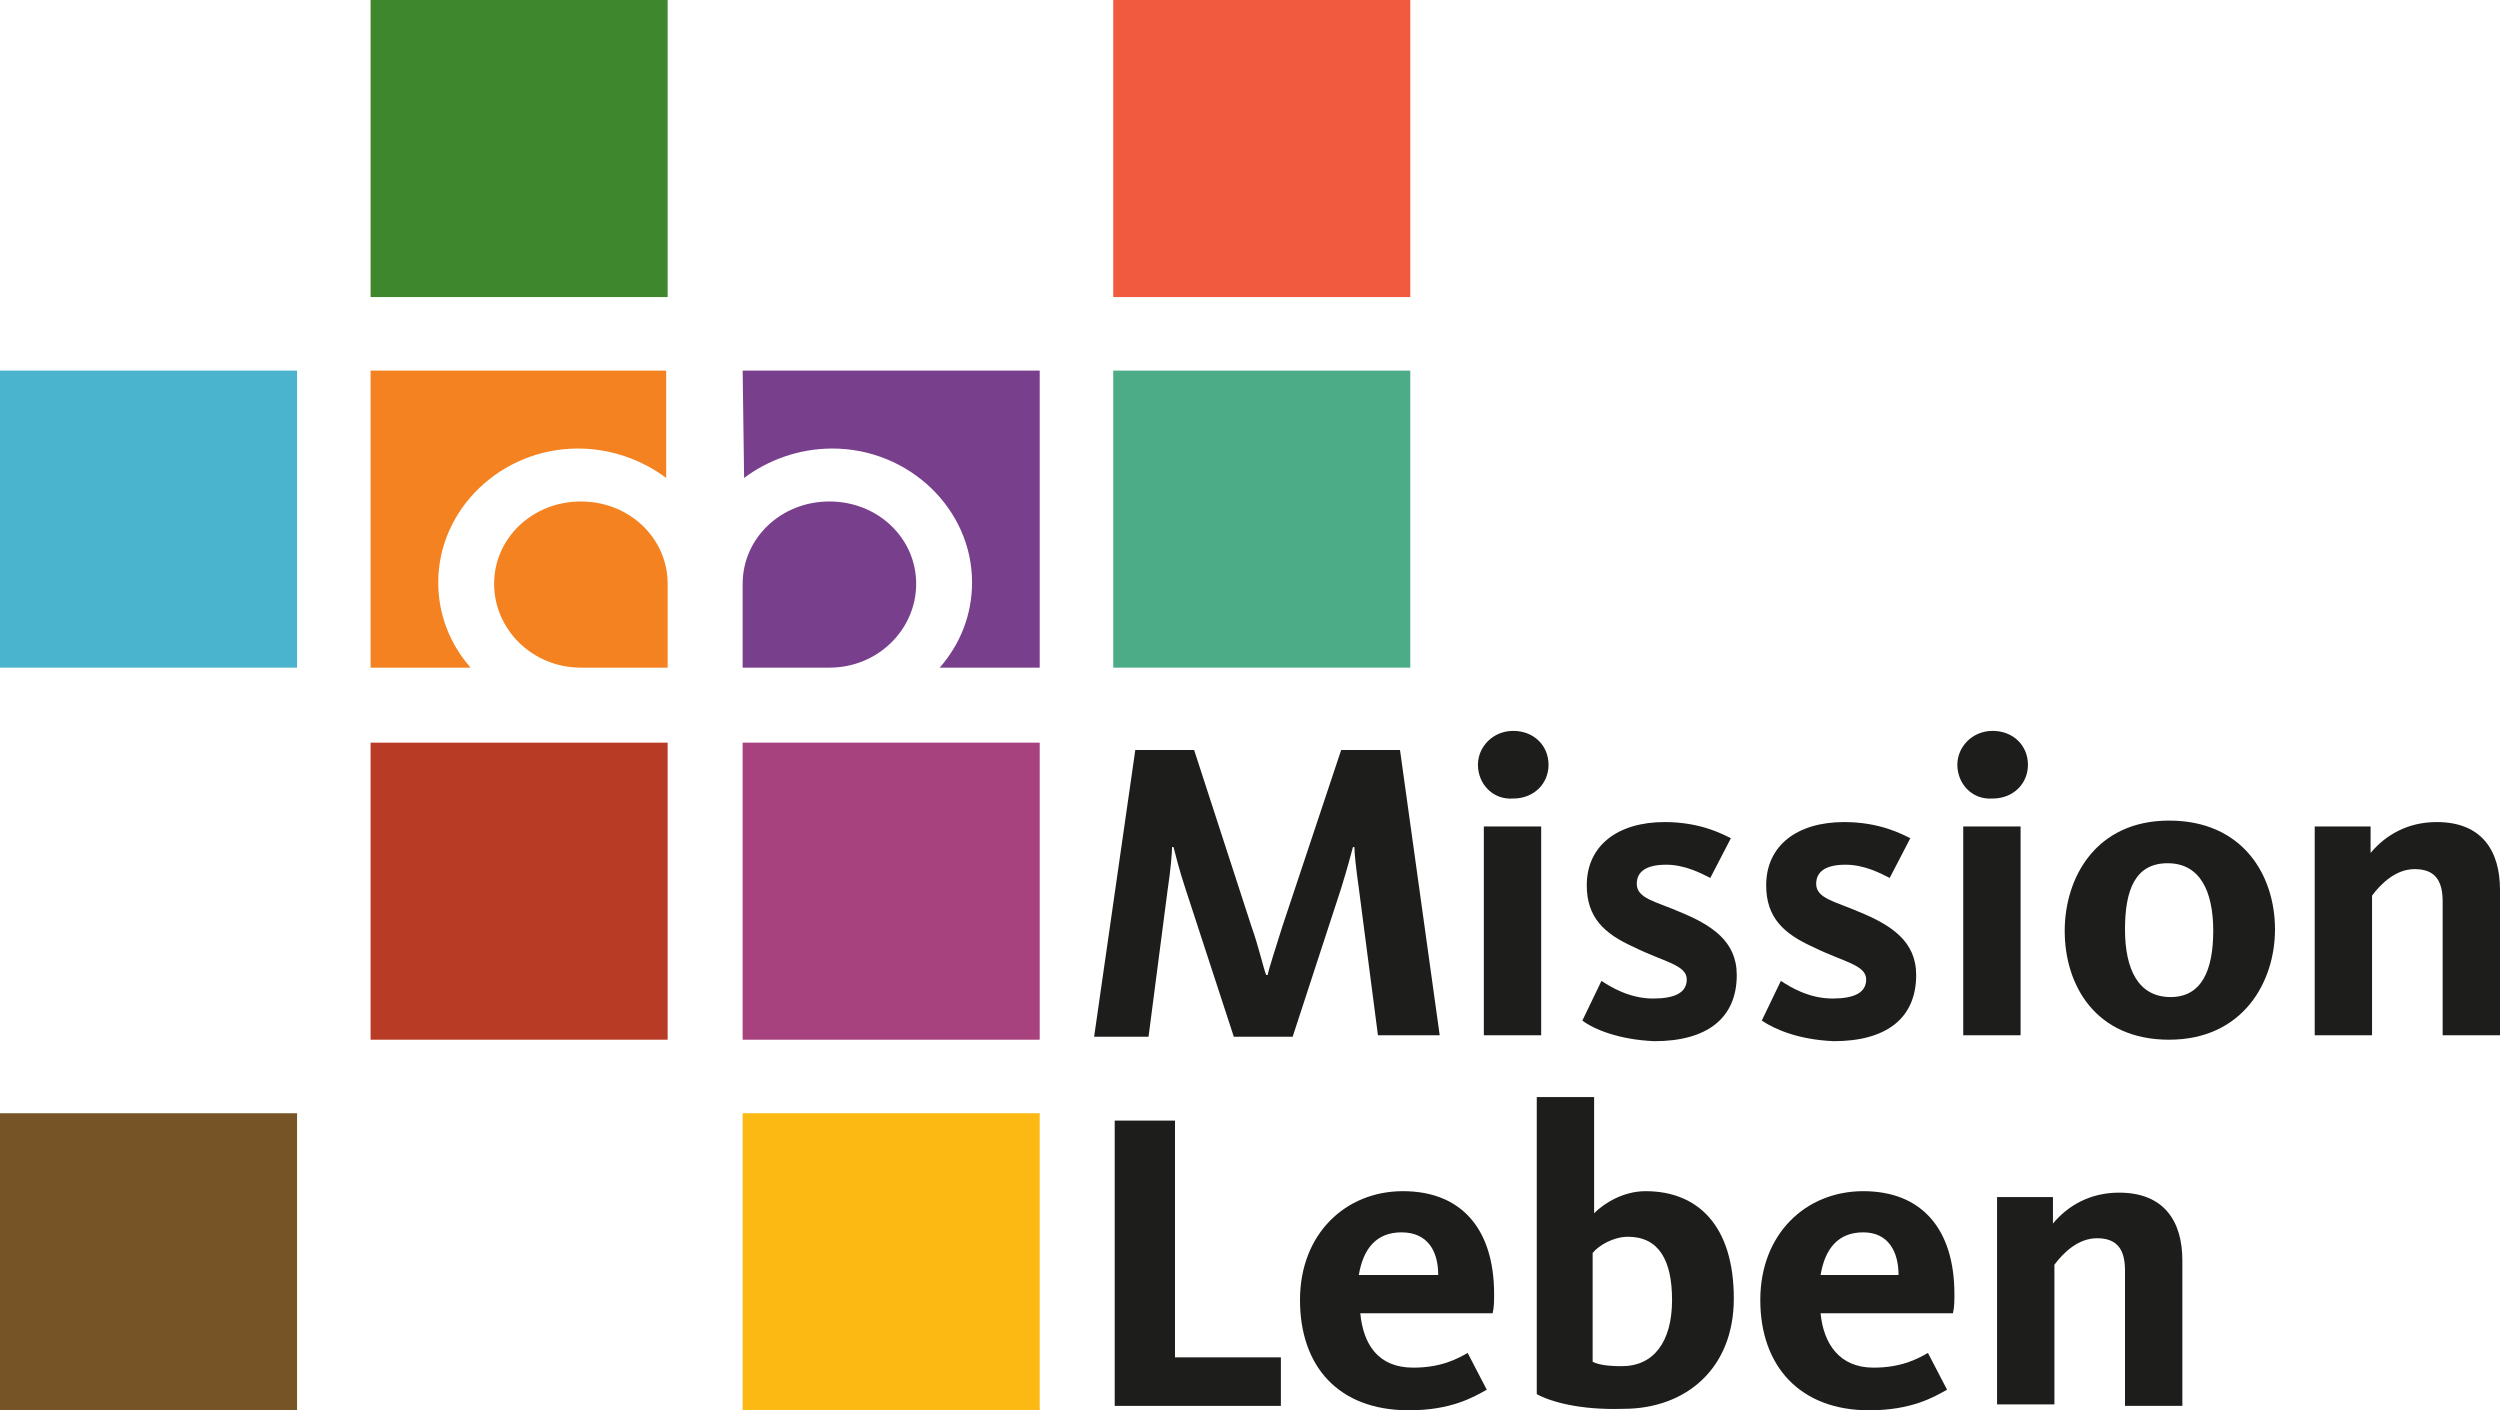 <?xml version="1.0" encoding="utf-8"?>
<!-- Generator: Adobe Illustrator 20.0.0, SVG Export Plug-In . SVG Version: 6.00 Build 0)  -->
<!DOCTYPE svg PUBLIC "-//W3C//DTD SVG 1.1//EN" "http://www.w3.org/Graphics/SVG/1.1/DTD/svg11.dtd">
<svg version="1.1" id="Logo" xmlns="http://www.w3.org/2000/svg" xmlns:xlink="http://www.w3.org/1999/xlink" x="0px" y="0px"
	 viewBox="0 0 170 95.9" style="enable-background:new 0 0 170 95.9;" xml:space="preserve">
<style type="text/css">
	.st0{fill:#1D1D1B;}
	.st1{fill:#F58220;}
	.st2{fill:#783F8D;}
	.st3{fill:#B83B26;}
	.st4{fill:#A8427F;}
	.st5{fill:#F15A3F;}
	.st6{fill:#4AB4CE;}
	.st7{fill:#775426;}
	.st8{fill:#4DAC88;}
	.st9{fill:#FDB913;}
	.st10{fill:#3E872D;}
</style>
<path class="st0" d="M77.2,51h4l3.9,12c0.5,1.4,0.8,2.8,1,3.3h0.1c0.1-0.5,0.6-2,1-3.3l4-12h4l2.7,19.4h-4.2l-1.3-10
	c-0.2-1.4-0.3-2.4-0.3-2.8H92c-0.1,0.4-0.4,1.5-0.8,2.8l-3.3,10.1h-4l-3.3-10.1c-0.4-1.2-0.7-2.4-0.8-2.8h-0.1
	c0,0.4-0.1,1.6-0.3,2.9l-1.3,10h-3.7L77.2,51"/>
<path class="st0" d="M100.5,52c0-1.2,1-2.3,2.4-2.3c1.4,0,2.4,1,2.4,2.3c0,1.3-1,2.3-2.4,2.3C101.5,54.4,100.5,53.3,100.5,52
	 M100.9,56.2h3.9v14.2h-3.9V56.2z"/>
<path class="st0" d="M107.6,69.4l1.3-2.7c0.6,0.4,1.9,1.2,3.5,1.2c1.5,0,2.3-0.4,2.3-1.3c0-1-1.6-1.2-3.6-2.2c-2-0.9-3.2-2-3.2-4.2
	c0-2.7,2.1-4.3,5.3-4.3c2.4,0,3.9,0.8,4.5,1.1l-1.4,2.7c-0.6-0.3-1.7-0.9-3-0.9c-1.4,0-2,0.5-2,1.3c0,1,1.3,1.2,2.9,1.9
	c2.2,0.9,3.9,2,3.9,4.3c0,3-2.1,4.5-5.6,4.5C110.1,70.7,108.4,70,107.6,69.4"/>
<path class="st0" d="M119.8,69.4l1.3-2.7c0.6,0.4,1.9,1.2,3.5,1.2c1.5,0,2.3-0.4,2.3-1.3c0-1-1.6-1.2-3.6-2.2c-2-0.9-3.2-2-3.2-4.2
	c0-2.7,2.1-4.3,5.3-4.3c2.4,0,3.9,0.8,4.5,1.1l-1.4,2.7c-0.6-0.3-1.7-0.9-3-0.9c-1.4,0-2,0.5-2,1.3c0,1,1.3,1.2,2.9,1.9
	c2.2,0.9,3.9,2,3.9,4.3c0,3-2.1,4.5-5.6,4.5C122.3,70.7,120.7,70,119.8,69.4"/>
<path class="st0" d="M133.1,52c0-1.2,1-2.3,2.4-2.3c1.4,0,2.4,1,2.4,2.3c0,1.3-1,2.3-2.4,2.3C134.1,54.4,133.1,53.3,133.1,52
	 M133.5,56.2h3.9v14.2h-3.9V56.2z"/>
<path class="st0" d="M140.4,63.3c0-3.6,2.1-7.5,7.1-7.5c5,0,7.2,3.7,7.2,7.4c0,3.6-2.2,7.5-7.2,7.5C142.5,70.7,140.4,67,140.4,63.3
	 M150.5,63.3c0-2.7-0.9-4.6-3.1-4.6c-2.2,0-2.9,1.8-2.9,4.5s0.9,4.6,3.1,4.6C149.7,67.8,150.5,66,150.5,63.3z"/>
<path class="st0" d="M157.4,56.2h3.8V58c1-1.2,2.5-2.1,4.5-2.1c3.1,0,4.3,2,4.3,4.6v9.9h-3.9v-9.1c0-1.4-0.5-2.2-1.9-2.2
	c-1.3,0-2.3,1-2.9,1.8v9.5h-3.9V56.2"/>
<polyline class="st0" points="75.8,76.2 79.9,76.2 79.9,92.3 87.1,92.3 87.1,95.6 75.8,95.6 75.8,76.2 "/>
<path class="st0" d="M88.4,88.4c0-4.5,3.1-7.4,7-7.4c4,0,6.2,2.6,6.2,7c0,0.4,0,0.9-0.1,1.3h-9c0.2,2.1,1.2,3.7,3.6,3.7
	c1.9,0,3-0.6,3.7-1l1.3,2.5c-0.9,0.5-2.4,1.4-5.3,1.4C91,95.9,88.4,92.9,88.4,88.4 M97.8,86.7c0-1.6-0.7-2.9-2.5-2.9
	c-1.7,0-2.6,1.1-2.9,2.9H97.8z"/>
<path class="st0" d="M104.5,94.8V74.6h3.9v7.9c0.7-0.7,2-1.5,3.5-1.5c3.6,0,6,2.4,6,7.3c0,4.8-3.3,7.5-7.5,7.5
	C107.4,95.9,105.4,95.3,104.5,94.8 M113.7,88.4c0-2.7-0.9-4.3-3-4.3c-1,0-2,0.6-2.4,1.1v7.4c0.4,0.2,1,0.3,2,0.3
	C112.4,92.9,113.7,91.3,113.7,88.4z"/>
<path class="st0" d="M119.7,88.4c0-4.5,3.1-7.4,7-7.4c4,0,6.2,2.6,6.2,7c0,0.4,0,0.9-0.1,1.3h-9c0.2,2.1,1.3,3.7,3.6,3.7
	c1.9,0,3-0.6,3.7-1l1.3,2.5c-0.9,0.5-2.4,1.4-5.3,1.4C122.4,95.9,119.7,92.9,119.7,88.4 M129.1,86.7c0-1.6-0.7-2.9-2.4-2.9
	c-1.7,0-2.6,1.1-2.9,2.9H129.1z"/>
<path class="st0" d="M135.8,81.4h3.8v1.8c1-1.2,2.5-2.1,4.5-2.1c3.1,0,4.3,2,4.3,4.6v9.9h-3.9v-9.2c0-1.4-0.5-2.2-1.9-2.2
	c-1.3,0-2.3,1-2.9,1.8v9.5h-3.9V81.4"/>
<path class="st1" d="M39.5,45.4c-3.3,0-5.9-2.6-5.9-5.7c0-3.1,2.6-5.6,5.9-5.6c3.3,0,5.9,2.5,5.9,5.6v5.7H39.5"/>
<path class="st1" d="M45.4,25.2H25.2v20.2l6.8,0c-1.4-1.6-2.2-3.6-2.2-5.8c0-5,4.3-9.1,9.5-9.1c2.3,0,4.4,0.8,6,2V25.2"/>
<path class="st2" d="M56.4,45.4c3.3,0,5.9-2.6,5.9-5.7c0-3.1-2.6-5.6-5.9-5.6c-3.3,0-5.9,2.5-5.9,5.6v5.7H56.4"/>
<path class="st2" d="M50.5,25.2h20.2v20.2l-6.8,0c1.4-1.6,2.2-3.6,2.2-5.8c0-5-4.3-9.1-9.5-9.1c-2.3,0-4.4,0.8-6,2L50.5,25.2"/>
<rect x="25.2" y="50.5" class="st3" width="20.2" height="20.2"/>
<rect x="50.5" y="50.5" class="st4" width="20.2" height="20.2"/>
<rect x="75.7" class="st5" width="20.2" height="20.2"/>
<rect y="25.2" class="st6" width="20.2" height="20.2"/>
<rect y="75.7" class="st7" width="20.2" height="20.2"/>
<rect x="75.7" y="25.2" class="st8" width="20.2" height="20.2"/>
<rect x="50.5" y="75.7" class="st9" width="20.2" height="20.2"/>
<rect x="25.2" class="st10" width="20.2" height="20.2"/>
</svg>

